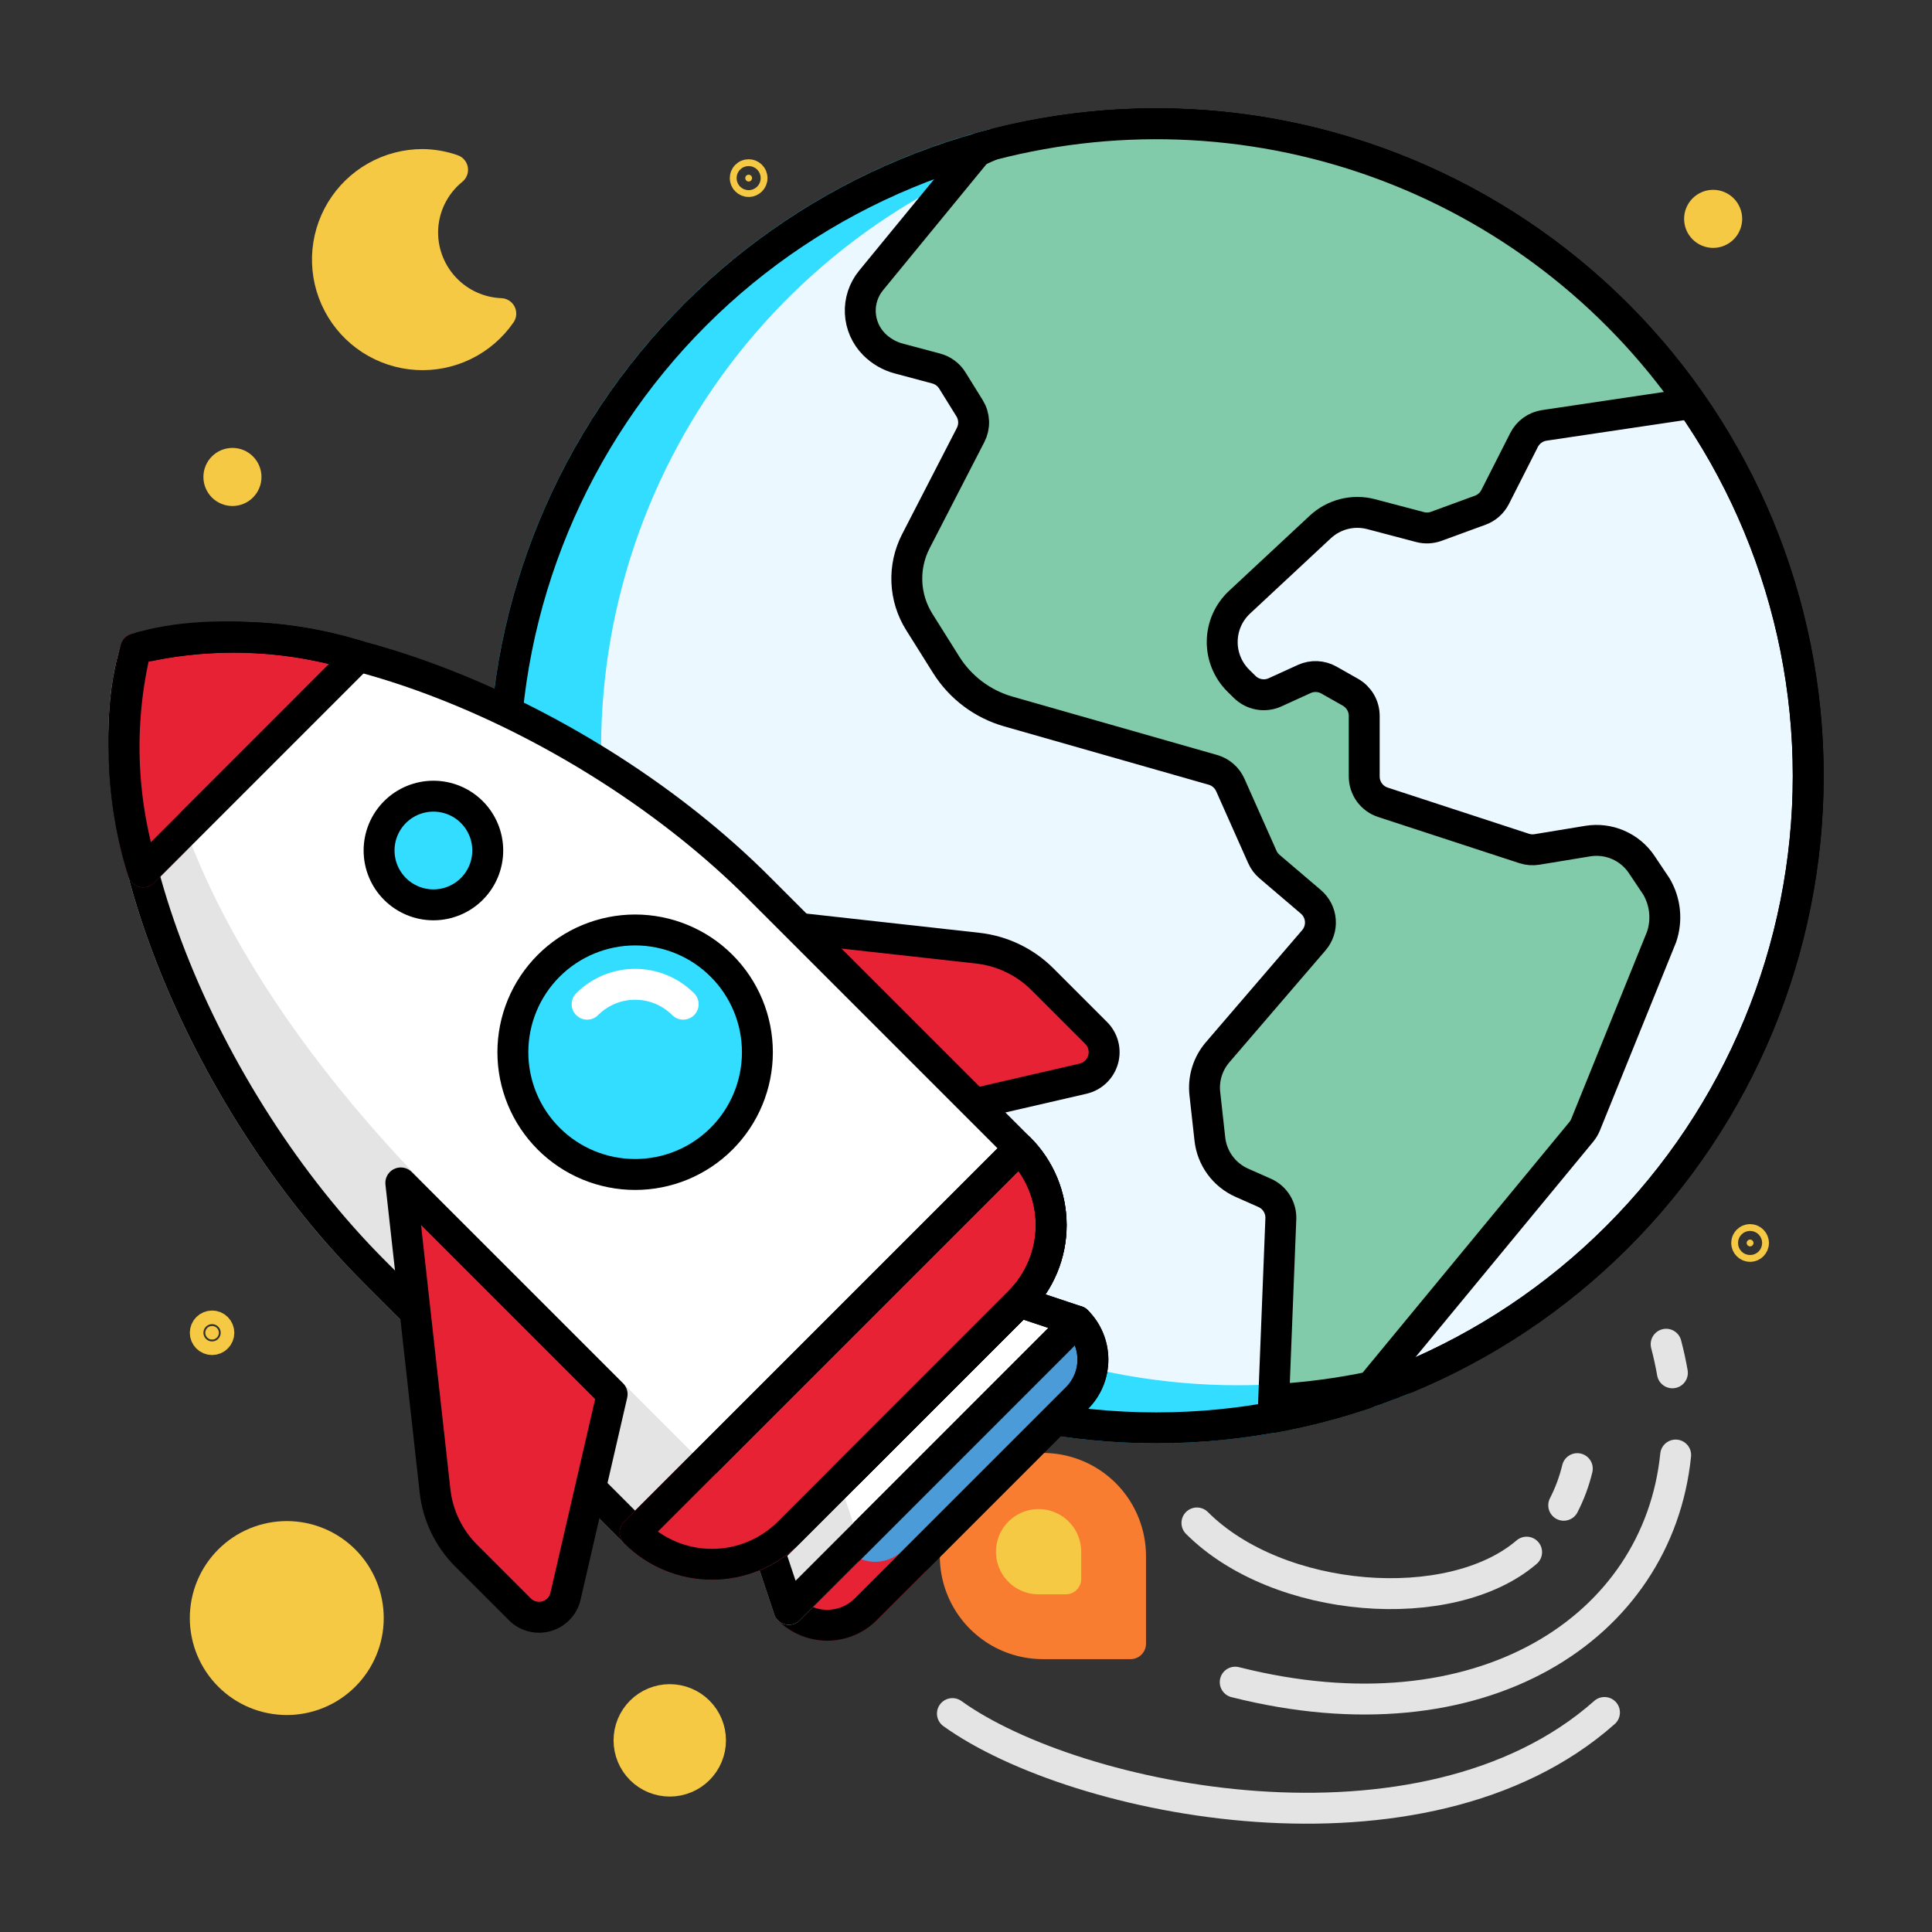 <svg width="100" height="100" viewBox="0 0 100 100" fill="none" xmlns="http://www.w3.org/2000/svg">
<rect x="0" y="0" width="100" height="100" fill="#333333" stroke="none"/>
<g clip-path="url(#clip0_1741_2269)">
<path d="M26.094 40.156C26.094 49.107 29.649 57.692 35.979 64.021C42.308 70.35 50.893 73.906 59.844 73.906C68.795 73.906 77.379 70.35 83.709 64.021C90.038 57.692 93.594 49.107 93.594 40.156C93.594 31.205 90.038 22.621 83.709 16.291C77.379 9.962 68.795 6.406 59.844 6.406C50.893 6.406 42.308 9.962 35.979 16.291C29.649 22.621 26.094 31.205 26.094 40.156Z" fill="#ECF8FF" stroke="black" stroke-width="1.6" stroke-linecap="round" stroke-linejoin="round"/>
<path d="M90.408 64.336C90.408 64.383 90.427 64.427 90.46 64.46C90.493 64.493 90.537 64.512 90.584 64.512C90.631 64.512 90.675 64.493 90.708 64.46C90.741 64.427 90.76 64.383 90.76 64.336C90.76 64.29 90.741 64.245 90.708 64.212C90.675 64.179 90.631 64.16 90.584 64.16C90.537 64.16 90.493 64.179 90.46 64.212C90.427 64.245 90.408 64.29 90.408 64.336Z" fill="#F6C944" stroke="#F6C944" stroke-width="1.6" stroke-linecap="round" stroke-linejoin="round"/>
<path d="M64.062 72.5C56.236 72.5 48.653 69.78 42.61 64.805C36.568 59.83 32.443 52.91 30.94 45.229C29.438 37.548 30.651 29.584 34.373 22.699C38.095 15.814 44.094 10.437 51.344 7.487C46.873 8.651 42.689 10.72 39.05 13.566C35.411 16.412 32.395 19.975 30.189 24.034C27.983 28.092 26.634 32.561 26.224 37.162C25.815 41.764 26.355 46.4 27.81 50.785C29.265 55.169 31.605 59.209 34.684 62.652C37.764 66.096 41.517 68.871 45.712 70.805C49.907 72.739 54.455 73.792 59.074 73.897C63.692 74.003 68.283 73.16 72.562 71.419C69.786 72.138 66.93 72.502 64.062 72.5Z" fill="#33DDFF" stroke="#33DDFF" stroke-width="1.6" stroke-linecap="round" stroke-linejoin="round"/>
<path d="M26.094 40.156C26.094 49.107 29.649 57.692 35.979 64.021C42.308 70.35 50.893 73.906 59.844 73.906C68.795 73.906 77.379 70.35 83.709 64.021C90.038 57.692 93.594 49.107 93.594 40.156C93.594 31.205 90.038 22.621 83.709 16.291C77.379 9.962 68.795 6.406 59.844 6.406C50.893 6.406 42.308 9.962 35.979 16.291C29.649 22.621 26.094 31.205 26.094 40.156Z" stroke="black" stroke-width="1.6" stroke-linecap="round" stroke-linejoin="round"/>
<path d="M21.875 12.031C21.877 11.41 22.017 10.796 22.285 10.236C22.553 9.675 22.942 9.181 23.425 8.789C22.927 8.614 22.403 8.522 21.875 8.516C21.028 8.515 20.194 8.733 19.456 9.148C18.717 9.564 18.099 10.163 17.66 10.888C17.221 11.613 16.976 12.439 16.95 13.286C16.924 14.133 17.117 14.972 17.511 15.723C17.904 16.473 18.485 17.11 19.196 17.57C19.908 18.03 20.726 18.299 21.572 18.35C22.418 18.402 23.262 18.234 24.024 17.863C24.786 17.492 25.44 16.93 25.921 16.233C24.834 16.19 23.807 15.729 23.053 14.946C22.299 14.163 21.877 13.118 21.875 12.031Z" fill="#F6C944" stroke="#F6C944" stroke-width="1.6" stroke-linecap="round" stroke-linejoin="round"/>
<path d="M32.558 90.081C32.558 90.641 32.78 91.177 33.175 91.573C33.571 91.968 34.108 92.19 34.667 92.19C35.226 92.19 35.763 91.968 36.158 91.573C36.554 91.177 36.776 90.641 36.776 90.081C36.776 89.522 36.554 88.985 36.158 88.59C35.763 88.194 35.226 87.972 34.667 87.972C34.108 87.972 33.571 88.194 33.175 88.59C32.78 88.985 32.558 89.522 32.558 90.081Z" fill="#F6C944" stroke="#F6C944" stroke-width="1.6" stroke-linecap="round" stroke-linejoin="round"/>
<path d="M10.625 83.75C10.625 84.304 10.734 84.853 10.946 85.364C11.158 85.876 11.469 86.341 11.861 86.733C12.252 87.125 12.717 87.436 13.229 87.648C13.741 87.86 14.29 87.969 14.844 87.969C15.398 87.969 15.946 87.86 16.458 87.648C16.97 87.436 17.435 87.125 17.827 86.733C18.219 86.341 18.529 85.876 18.741 85.364C18.953 84.853 19.062 84.304 19.062 83.75C19.062 83.196 18.953 82.647 18.741 82.136C18.529 81.624 18.219 81.159 17.827 80.767C17.435 80.375 16.97 80.064 16.458 79.852C15.946 79.64 15.398 79.531 14.844 79.531C14.29 79.531 13.741 79.64 13.229 79.852C12.717 80.064 12.252 80.375 11.861 80.767C11.469 81.159 11.158 81.624 10.946 82.136C10.734 82.647 10.625 83.196 10.625 83.75Z" fill="#F6C944" stroke="#F6C944" stroke-width="1.6" stroke-linecap="round" stroke-linejoin="round"/>
<path d="M87.969 11.328C87.969 11.515 88.043 11.693 88.175 11.825C88.307 11.957 88.485 12.031 88.672 12.031C88.858 12.031 89.037 11.957 89.169 11.825C89.301 11.693 89.375 11.515 89.375 11.328C89.375 11.142 89.301 10.963 89.169 10.831C89.037 10.699 88.858 10.625 88.672 10.625C88.485 10.625 88.307 10.699 88.175 10.831C88.043 10.963 87.969 11.142 87.969 11.328Z" fill="#F6C944" stroke="#F6C944" stroke-width="1.6" stroke-linecap="round" stroke-linejoin="round"/>
<path d="M11.328 24.688C11.328 24.874 11.402 25.053 11.534 25.185C11.666 25.317 11.845 25.391 12.031 25.391C12.218 25.391 12.397 25.317 12.528 25.185C12.66 25.053 12.734 24.874 12.734 24.688C12.734 24.501 12.66 24.322 12.528 24.19C12.397 24.058 12.218 23.984 12.031 23.984C11.845 23.984 11.666 24.058 11.534 24.19C11.402 24.322 11.328 24.501 11.328 24.688Z" fill="#F6C944" stroke="#F6C944" stroke-width="1.6" stroke-linecap="round" stroke-linejoin="round"/>
<path d="M38.574 9.219C38.574 9.265 38.593 9.31 38.626 9.343C38.659 9.376 38.703 9.395 38.75 9.395C38.797 9.395 38.841 9.376 38.874 9.343C38.907 9.31 38.926 9.265 38.926 9.219C38.926 9.172 38.907 9.127 38.874 9.094C38.841 9.061 38.797 9.043 38.75 9.043C38.703 9.043 38.659 9.061 38.626 9.094C38.593 9.127 38.574 9.172 38.574 9.219Z" fill="#F6C944" stroke="#F6C944" stroke-width="1.6" stroke-linecap="round" stroke-linejoin="round"/>
<path d="M10.625 68.984C10.625 69.078 10.662 69.167 10.728 69.233C10.794 69.299 10.883 69.336 10.977 69.336C11.07 69.336 11.159 69.299 11.225 69.233C11.291 69.167 11.328 69.078 11.328 68.984C11.328 68.891 11.291 68.802 11.225 68.736C11.159 68.67 11.07 68.633 10.977 68.633C10.883 68.633 10.794 68.67 10.728 68.736C10.662 68.802 10.625 68.891 10.625 68.984Z" fill="#F6C944" stroke="#F6C944" stroke-width="1.6" stroke-linecap="round" stroke-linejoin="round"/>
<path d="M86.732 75.312C85.817 84.279 76.639 90.277 63.935 87.068" stroke="#E4E4E4" stroke-width="1.6" stroke-linecap="round" stroke-linejoin="round"/>
<path d="M86.239 69.577C86.37 70.075 86.478 70.568 86.563 71.057" stroke="#E4E4E4" stroke-width="1.6" stroke-linecap="round" stroke-linejoin="round"/>
<path d="M83.047 88.638C73.672 96.954 55.666 93.274 49.297 88.695" stroke="#E4E4E4" stroke-width="1.6" stroke-linecap="round" stroke-linejoin="round"/>
<path d="M80.938 77.912C81.247 77.31 81.483 76.674 81.641 76.016" stroke="#E4E4E4" stroke-width="1.6" stroke-linecap="round" stroke-linejoin="round"/>
<path d="M61.953 78.828C66.172 83.047 75.094 83.708 79.017 80.339" stroke="#E4E4E4" stroke-width="1.6" stroke-linecap="round" stroke-linejoin="round"/>
<path d="M68.338 27.276C68.685 26.953 69.109 26.722 69.57 26.606C70.03 26.49 70.513 26.493 70.972 26.614L73.501 27.281C73.779 27.354 74.073 27.34 74.343 27.241L76.616 26.409C76.95 26.287 77.225 26.043 77.387 25.726L78.886 22.772C78.988 22.572 79.136 22.399 79.318 22.268C79.5 22.137 79.711 22.051 79.933 22.018L87.544 20.885C83.54 15.124 77.84 10.756 71.236 8.387C64.633 6.019 57.456 5.768 50.703 7.669L45.087 14.515C44.699 14.988 44.501 15.588 44.53 16.199C44.56 16.811 44.815 17.389 45.246 17.822C45.597 18.174 46.034 18.427 46.513 18.555L48.462 19.076C48.807 19.169 49.105 19.389 49.293 19.693L50.183 21.127C50.312 21.334 50.384 21.57 50.394 21.813C50.404 22.055 50.35 22.297 50.239 22.513L47.403 28.018C47.068 28.669 46.908 29.396 46.939 30.127C46.97 30.858 47.191 31.569 47.58 32.189L48.974 34.41C49.712 35.585 50.858 36.446 52.193 36.827L62.781 39.848C62.979 39.904 63.162 40.004 63.317 40.139C63.472 40.273 63.596 40.441 63.68 40.629L65.339 44.357C65.424 44.549 65.552 44.719 65.712 44.855L67.851 46.679C67.992 46.799 68.108 46.946 68.192 47.111C68.276 47.276 68.327 47.455 68.341 47.64C68.356 47.825 68.333 48.01 68.276 48.186C68.218 48.362 68.126 48.525 68.006 48.666L63.024 54.464C62.773 54.757 62.584 55.098 62.47 55.467C62.356 55.835 62.319 56.223 62.362 56.607L62.623 58.959C62.677 59.447 62.858 59.914 63.149 60.311C63.44 60.707 63.83 61.021 64.279 61.22L65.46 61.743C65.717 61.857 65.935 62.046 66.084 62.285C66.233 62.524 66.307 62.803 66.296 63.084L65.89 73.356C67.517 73.061 69.119 72.647 70.685 72.117L81.85 58.582C81.941 58.471 82.015 58.347 82.069 58.215L86.002 48.498C86.149 48.068 86.201 47.61 86.154 47.158C86.107 46.705 85.963 46.268 85.731 45.877L84.972 44.744C84.672 44.296 84.249 43.944 83.754 43.73C83.259 43.515 82.713 43.448 82.181 43.535L79.554 43.967C79.331 44.003 79.103 43.986 78.889 43.916L71.581 41.527C71.299 41.434 71.054 41.256 70.879 41.016C70.705 40.775 70.612 40.486 70.612 40.19V37.055C70.612 36.806 70.546 36.562 70.421 36.347C70.295 36.132 70.115 35.954 69.899 35.831L68.787 35.201C68.594 35.091 68.377 35.029 68.155 35.019C67.933 35.009 67.712 35.052 67.51 35.144L65.997 35.834C65.738 35.952 65.45 35.989 65.169 35.939C64.889 35.89 64.63 35.756 64.427 35.557L64.1 35.235C63.83 34.968 63.616 34.65 63.472 34.299C63.328 33.948 63.256 33.572 63.262 33.192C63.267 32.812 63.349 32.438 63.502 32.091C63.656 31.744 63.879 31.432 64.156 31.173L68.338 27.276Z" fill="#82CBAA" stroke="black" stroke-width="1.6" stroke-linecap="round" stroke-linejoin="round"/>
<path d="M70.962 71.781C69.34 72.12 67.695 72.339 66.041 72.437L65.89 73.354L65.925 73.348C66.724 73.202 67.513 73.029 68.291 72.829C68.326 72.82 68.36 72.809 68.395 72.8C69.113 72.612 69.82 72.399 70.519 72.166C70.576 72.147 70.633 72.129 70.69 72.11L70.962 71.781Z" fill="#1E4BDE" stroke="black" stroke-width="1.6" stroke-linecap="round" stroke-linejoin="round"/>
<path d="M50.689 7.687L50.564 7.839C50.785 7.742 51 7.634 51.223 7.542C51.125 7.568 51.023 7.588 50.925 7.615C50.846 7.636 50.768 7.664 50.689 7.687Z" fill="#1E4BDE" stroke="black" stroke-width="1.6" stroke-linecap="round" stroke-linejoin="round"/>
<path d="M58.517 85.077H53.98C53.083 85.077 52.206 84.811 51.46 84.313C50.714 83.814 50.133 83.106 49.79 82.277C49.446 81.448 49.356 80.536 49.532 79.656C49.706 78.776 50.139 77.968 50.773 77.334C51.407 76.699 52.216 76.267 53.096 76.092C53.975 75.917 54.887 76.007 55.716 76.35C56.545 76.694 57.254 77.275 57.752 78.021C58.25 78.767 58.517 79.644 58.517 80.541V85.077Z" fill="#F87D30" stroke="#F87D30" stroke-width="1.6" stroke-linecap="round" stroke-linejoin="round"/>
<path d="M55.163 81.723H53.756C53.478 81.723 53.206 81.64 52.975 81.486C52.744 81.331 52.564 81.112 52.457 80.855C52.351 80.598 52.323 80.315 52.377 80.042C52.431 79.769 52.565 79.519 52.762 79.322C52.959 79.126 53.209 78.992 53.482 78.937C53.755 78.883 54.038 78.911 54.294 79.017C54.551 79.124 54.771 79.304 54.926 79.535C55.08 79.767 55.163 80.038 55.163 80.317V81.723Z" fill="#F6C944" stroke="#F6C944" stroke-width="1.6" stroke-linecap="round" stroke-linejoin="round"/>
<path d="M40.83 83.301L55.745 68.385C56.273 68.913 56.569 69.628 56.569 70.374C56.569 71.12 56.273 71.835 55.745 72.363L44.807 83.301C44.28 83.828 43.564 84.124 42.818 84.124C42.072 84.124 41.357 83.828 40.83 83.301Z" fill="#4B9BD8" stroke="black" stroke-width="1.6" stroke-linecap="round" stroke-linejoin="round"/>
<path d="M43.316 80.814L40.83 83.3C41.357 83.827 42.072 84.124 42.818 84.124C43.564 84.124 44.28 83.827 44.807 83.3L47.293 80.814C47.032 81.075 46.722 81.282 46.38 81.424C46.039 81.565 45.674 81.638 45.304 81.638C44.935 81.638 44.569 81.565 44.228 81.424C43.887 81.282 43.577 81.075 43.316 80.814Z" fill="#E62234" stroke="#E62234" stroke-width="1.6" stroke-linecap="round" stroke-linejoin="round"/>
<path d="M40.83 83.301L55.745 68.385C56.273 68.913 56.569 69.628 56.569 70.374C56.569 71.12 56.273 71.835 55.745 72.363L44.807 83.301C44.28 83.828 43.564 84.124 42.818 84.124C42.072 84.124 41.357 83.828 40.83 83.301Z" stroke="black" stroke-width="1.6" stroke-linecap="round" stroke-linejoin="round"/>
<path d="M55.744 68.384L40.83 83.3L39.835 80.317L52.762 67.39L55.744 68.384Z" fill="white" stroke="black" stroke-width="1.6" stroke-linecap="round" stroke-linejoin="round"/>
<path d="M39.835 80.317L40.83 83.3L43.812 80.317L42.818 77.333L39.835 80.317Z" fill="#E4E4E4" stroke="#E4E4E4" stroke-width="1.6" stroke-linecap="round" stroke-linejoin="round"/>
<path d="M55.744 68.384L40.83 83.3L39.835 80.317L52.762 67.39L55.744 68.384Z" stroke="black" stroke-width="1.6" stroke-linecap="round" stroke-linejoin="round"/>
<path d="M45.605 58.244L56.06 55.832C56.304 55.775 56.529 55.654 56.711 55.481C56.893 55.309 57.026 55.09 57.095 54.849C57.164 54.608 57.168 54.352 57.105 54.109C57.042 53.866 56.915 53.645 56.738 53.467L53.961 50.69C53.058 49.787 51.874 49.218 50.605 49.077L34.667 47.306L45.605 58.244Z" fill="#E62234" stroke="black" stroke-width="1.6" stroke-linecap="round" stroke-linejoin="round"/>
<path d="M7.021 33.581C4.411 42.158 10.414 56.862 19.373 65.821L32.874 79.323C33.397 79.845 34.017 80.259 34.699 80.542C35.382 80.825 36.113 80.97 36.852 80.97C37.591 80.97 38.322 80.825 39.005 80.542C39.687 80.259 40.307 79.845 40.83 79.323L41.824 78.328L51.768 68.384L52.762 67.39C53.284 66.868 53.698 66.248 53.981 65.565C54.264 64.883 54.409 64.151 54.409 63.413C54.409 62.674 54.264 61.942 53.981 61.26C53.698 60.578 53.284 59.957 52.762 59.435L39.26 45.934C30.301 36.974 15.598 30.971 7.021 33.581Z" fill="white"/>
<path d="M35.858 76.339L22.356 62.838C13.397 53.878 7.021 43.525 7.021 33.581C4.411 42.158 10.414 56.861 19.373 65.821L32.874 79.322C33.397 79.845 34.017 80.259 34.699 80.542C35.382 80.824 36.113 80.97 36.852 80.97C37.591 80.97 38.322 80.824 39.005 80.542C39.687 80.259 40.307 79.845 40.83 79.322L41.824 78.328L43.216 76.936C41.349 78.803 38.054 78.536 35.858 76.339Z" fill="#E4E4E4" stroke="#E4E4E4" stroke-width="1.6" stroke-linecap="round" stroke-linejoin="round"/>
<path d="M7.021 33.581C4.411 42.158 10.414 56.862 19.373 65.821L32.874 79.323C33.397 79.845 34.017 80.259 34.699 80.542C35.382 80.825 36.113 80.97 36.852 80.97C37.591 80.97 38.322 80.825 39.005 80.542C39.687 80.259 40.307 79.845 40.83 79.323L41.824 78.328L51.768 68.384L52.762 67.39C53.284 66.868 53.698 66.248 53.981 65.565C54.264 64.883 54.409 64.151 54.409 63.413C54.409 62.674 54.264 61.942 53.981 61.26C53.698 60.577 53.284 59.957 52.762 59.435L39.26 45.934C30.301 36.974 15.598 30.971 7.021 33.581Z" stroke="black" stroke-width="1.6" stroke-linecap="round" stroke-linejoin="round"/>
<path d="M32.874 79.322L52.761 59.435C53.816 60.49 54.409 61.92 54.409 63.412C54.409 64.904 53.816 66.335 52.761 67.39L40.829 79.322C39.774 80.377 38.343 80.97 36.852 80.97C35.36 80.97 33.929 80.377 32.874 79.322Z" fill="#E62234" stroke="black" stroke-width="1.6" stroke-linecap="round" stroke-linejoin="round"/>
<path d="M35.858 76.339L32.874 79.322C33.397 79.845 34.017 80.259 34.699 80.542C35.382 80.824 36.113 80.97 36.852 80.97C37.591 80.97 38.322 80.824 39.005 80.542C39.687 80.259 40.307 79.845 40.83 79.322L43.812 76.339C42.758 77.394 41.327 77.987 39.835 77.987C38.343 77.986 36.913 77.394 35.858 76.339Z" fill="#E62234" stroke="#E62234" stroke-width="1.6" stroke-linecap="round" stroke-linejoin="round"/>
<path d="M32.874 79.322L52.761 59.435C53.816 60.49 54.409 61.92 54.409 63.412C54.409 64.904 53.816 66.335 52.761 67.39L40.829 79.322C39.774 80.377 38.343 80.97 36.852 80.97C35.36 80.97 33.929 80.377 32.874 79.322Z" stroke="black" stroke-width="1.6" stroke-linecap="round" stroke-linejoin="round"/>
<path d="M7.406 45.129L18.568 33.966C14.824 32.801 10.835 32.668 7.021 33.581C6.108 37.395 6.241 41.384 7.406 45.129Z" fill="#E62234" stroke="black" stroke-width="1.6" stroke-linecap="round" stroke-linejoin="round"/>
<path d="M7.405 45.124L7.406 45.129L8.997 43.538C7.738 40.367 7.069 36.993 7.021 33.581C6.134 37.396 6.266 41.377 7.405 45.124Z" fill="#E62234" stroke="#E62234" stroke-width="1.6" stroke-linecap="round" stroke-linejoin="round"/>
<path d="M7.406 45.129L18.568 33.966C14.824 32.801 10.835 32.668 7.021 33.581C6.108 37.395 6.241 41.384 7.406 45.129Z" stroke="black" stroke-width="1.6" stroke-linecap="round" stroke-linejoin="round"/>
<path d="M26.546 54.463C26.546 55.294 26.71 56.117 27.028 56.885C27.346 57.653 27.812 58.35 28.4 58.938C28.988 59.525 29.685 59.992 30.453 60.31C31.221 60.628 32.044 60.791 32.874 60.791C33.706 60.791 34.528 60.628 35.296 60.31C36.064 59.992 36.762 59.525 37.349 58.938C37.937 58.35 38.403 57.653 38.721 56.885C39.039 56.117 39.203 55.294 39.203 54.463C39.203 53.632 39.039 52.809 38.721 52.041C38.403 51.274 37.937 50.576 37.349 49.989C36.762 49.401 36.064 48.935 35.296 48.617C34.528 48.299 33.706 48.135 32.874 48.135C32.044 48.135 31.221 48.299 30.453 48.617C29.685 48.935 28.988 49.401 28.4 49.989C27.812 50.576 27.346 51.274 27.028 52.041C26.71 52.809 26.546 53.632 26.546 54.463Z" fill="#33DDFF" stroke="black" stroke-width="1.6" stroke-linecap="round" stroke-linejoin="round"/>
<path d="M19.621 44.022C19.621 44.768 19.917 45.483 20.445 46.011C20.972 46.538 21.688 46.835 22.434 46.835C23.18 46.835 23.895 46.538 24.422 46.011C24.95 45.483 25.246 44.768 25.246 44.022C25.246 43.276 24.95 42.561 24.422 42.033C23.895 41.506 23.18 41.21 22.434 41.21C21.688 41.21 20.972 41.506 20.445 42.033C19.917 42.561 19.621 43.276 19.621 44.022Z" fill="#33DDFF" stroke="black" stroke-width="1.6" stroke-linecap="round" stroke-linejoin="round"/>
<path d="M30.389 51.977C30.715 51.651 31.103 51.392 31.529 51.215C31.956 51.038 32.413 50.947 32.875 50.947C33.336 50.947 33.793 51.038 34.22 51.215C34.647 51.392 35.034 51.651 35.361 51.977" stroke="white" stroke-width="1.6" stroke-linecap="round" stroke-linejoin="round"/>
<path d="M31.684 72.165L29.271 82.62C29.215 82.865 29.094 83.09 28.921 83.272C28.748 83.454 28.53 83.586 28.288 83.656C28.047 83.725 27.792 83.728 27.549 83.665C27.306 83.603 27.084 83.476 26.907 83.298L24.13 80.521C23.226 79.618 22.657 78.434 22.517 77.165L20.746 61.227L31.684 72.165Z" fill="#E62234" stroke="black" stroke-width="1.6" stroke-linecap="round" stroke-linejoin="round"/>
</g>
<defs>
<clipPath id="clip0_1741_2269">
<rect width="90" height="90" fill="white" transform="translate(5 5)"/>
</clipPath>
</defs>
</svg>
